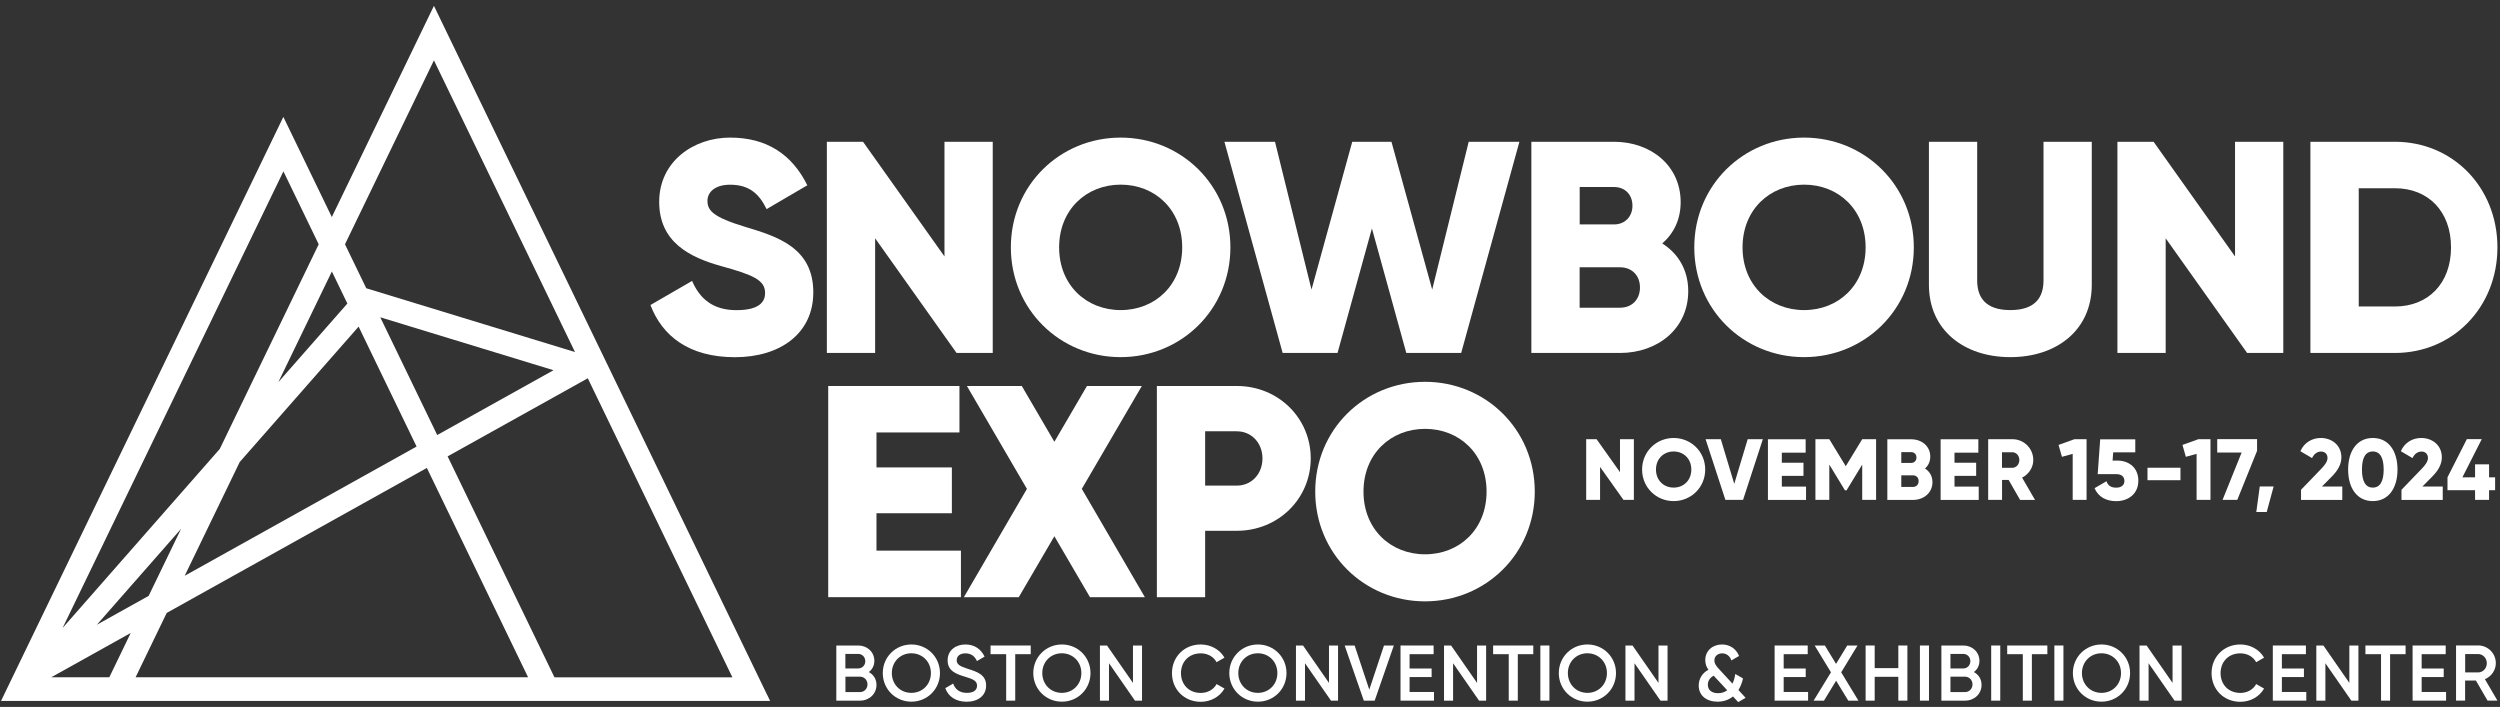 <?xml version="1.0" encoding="UTF-8"?> <svg xmlns="http://www.w3.org/2000/svg" width="389" height="110" viewBox="0 0 389 110" fill="none"><rect x="0" y="0" width="389" height="110" fill="#333333" stroke="none"/><g clip-path="url(#clip0_5_2)"><path d="M136.38 106.57C136.38 107.99 135.23 109.02 133.81 109.02H130.13V100.44H133.54C134.92 100.44 136.05 101.44 136.05 102.82C136.05 103.57 135.72 104.18 135.18 104.57C135.9 104.95 136.38 105.65 136.38 106.57ZM131.54 101.76V104.01H133.54C134.16 104.01 134.64 103.52 134.64 102.88C134.64 102.24 134.16 101.75 133.54 101.75H131.54V101.76ZM134.98 106.49C134.98 105.82 134.48 105.29 133.82 105.29H131.55V107.69H133.82C134.48 107.69 134.98 107.16 134.98 106.49Z" fill="white"></path><path d="M137.36 104.73C137.36 102.24 139.33 100.28 141.81 100.28C144.29 100.28 146.26 102.24 146.26 104.73C146.26 107.22 144.3 109.18 141.81 109.18C139.32 109.18 137.36 107.22 137.36 104.73ZM144.85 104.73C144.85 102.97 143.53 101.65 141.81 101.65C140.09 101.65 138.77 102.96 138.77 104.73C138.77 106.5 140.09 107.81 141.81 107.81C143.53 107.81 144.85 106.5 144.85 104.73Z" fill="white"></path><path d="M147.1 107.07L148.31 106.36C148.62 107.23 149.28 107.81 150.44 107.81C151.6 107.81 152.03 107.31 152.03 106.68C152.03 105.92 151.36 105.66 150.08 105.27C148.75 104.87 147.45 104.38 147.45 102.76C147.45 101.14 148.76 100.28 150.21 100.28C151.66 100.28 152.66 101.03 153.2 102.17L152.01 102.86C151.7 102.17 151.17 101.66 150.21 101.66C149.39 101.66 148.86 102.08 148.86 102.73C148.86 103.38 149.34 103.67 150.59 104.07C152.01 104.52 153.44 104.96 153.44 106.67C153.44 108.24 152.19 109.19 150.4 109.19C148.71 109.19 147.54 108.36 147.09 107.08L147.1 107.07Z" fill="white"></path><path d="M160.38 101.79H157.97V109.02H156.56V101.79H154.13V100.44H160.38V101.79Z" fill="white"></path><path d="M160.78 104.73C160.78 102.24 162.75 100.28 165.23 100.28C167.71 100.28 169.68 102.24 169.68 104.73C169.68 107.22 167.72 109.18 165.23 109.18C162.74 109.18 160.78 107.22 160.78 104.73ZM168.26 104.73C168.26 102.97 166.94 101.65 165.22 101.65C163.5 101.65 162.18 102.96 162.18 104.73C162.18 106.5 163.5 107.81 165.22 107.81C166.94 107.81 168.26 106.5 168.26 104.73Z" fill="white"></path><path d="M177.7 100.44V109.02H176.6L172.56 103.2V109.02H171.15V100.44H172.25L176.29 106.26V100.44H177.7Z" fill="white"></path><path d="M182.36 104.73C182.36 102.24 184.24 100.28 186.84 100.28C188.41 100.28 189.81 101.08 190.53 102.33L189.3 103.04C188.85 102.19 187.92 101.66 186.84 101.66C184.99 101.66 183.76 102.97 183.76 104.74C183.76 106.51 184.99 107.82 186.84 107.82C187.92 107.82 188.86 107.28 189.3 106.44L190.53 107.14C189.82 108.39 188.42 109.2 186.84 109.2C184.23 109.2 182.36 107.24 182.36 104.75V104.73Z" fill="white"></path><path d="M191.28 104.73C191.28 102.24 193.25 100.28 195.73 100.28C198.21 100.28 200.18 102.24 200.18 104.73C200.18 107.22 198.22 109.18 195.73 109.18C193.24 109.18 191.28 107.22 191.28 104.73ZM198.76 104.73C198.76 102.97 197.44 101.65 195.72 101.65C194 101.65 192.68 102.96 192.68 104.73C192.68 106.5 194 107.81 195.72 107.81C197.44 107.81 198.76 106.5 198.76 104.73Z" fill="white"></path><path d="M208.2 100.44V109.02H207.1L203.06 103.2V109.02H201.65V100.44H202.75L206.79 106.26V100.44H208.2Z" fill="white"></path><path d="M209.24 100.44H210.78L213.06 107.31L215.35 100.44H216.88L213.9 109.02H212.21L209.23 100.44H209.24Z" fill="white"></path><path d="M223.13 107.67V109.02H217.92V100.44H223.07V101.79H219.33V104.02H222.76V105.35H219.33V107.67H223.13Z" fill="white"></path><path d="M231.24 100.44V109.02H230.14L226.1 103.2V109.02H224.69V100.44H225.79L229.83 106.26V100.44H231.24Z" fill="white"></path><path d="M238.58 101.79H236.17V109.02H234.76V101.79H232.33V100.44H238.58V101.79Z" fill="white"></path><path d="M241.09 100.44V109.02H239.68V100.44H241.09Z" fill="white"></path><path d="M242.55 104.73C242.55 102.24 244.52 100.28 247 100.28C249.48 100.28 251.45 102.24 251.45 104.73C251.45 107.22 249.49 109.18 247 109.18C244.51 109.18 242.55 107.22 242.55 104.73ZM250.04 104.73C250.04 102.97 248.72 101.65 247 101.65C245.28 101.65 243.96 102.96 243.96 104.73C243.96 106.5 245.28 107.81 247 107.81C248.72 107.81 250.04 106.5 250.04 104.73Z" fill="white"></path><path d="M259.47 100.44V109.02H258.37L254.33 103.2V109.02H252.92V100.44H254.02L258.06 106.26V100.44H259.47Z" fill="white"></path><path d="M270.47 109.25L269.65 108.37C269.04 108.86 268.25 109.18 267.26 109.18C265.54 109.18 264.32 108.24 264.32 106.67C264.32 105.67 264.83 104.75 265.83 104.21C265.54 103.81 265.34 103.34 265.34 102.71C265.34 101.24 266.5 100.28 267.95 100.28C269.1 100.28 270.13 100.9 270.6 102.07L269.4 102.76C269.17 102.07 268.64 101.66 267.97 101.66C267.3 101.66 266.76 102.09 266.76 102.75C266.76 103.3 267.09 103.68 267.49 104.12L269.57 106.37C269.78 105.95 269.93 105.45 270.01 104.87L271.21 105.56C271.08 106.18 270.84 106.82 270.5 107.37L271.62 108.58L270.48 109.24L270.47 109.25ZM268.76 107.41L266.65 105.14C265.99 105.47 265.74 106.03 265.74 106.55C265.74 107.33 266.3 107.86 267.33 107.86C267.89 107.86 268.36 107.7 268.75 107.41H268.76Z" fill="white"></path><path d="M281.34 107.67V109.02H276.13V100.44H281.28V101.79H277.54V104.02H280.97V105.35H277.54V107.67H281.34Z" fill="white"></path><path d="M287.59 109.02L285.7 105.92L283.81 109.02H282.2L284.9 104.61L282.36 100.44H283.95L285.69 103.3L287.43 100.44H289.03L286.49 104.61L289.17 109.02H287.56H287.59Z" fill="white"></path><path d="M296.79 100.44V109.02H295.38V105.31H291.7V109.02H290.29V100.44H291.7V103.96H295.38V100.44H296.79Z" fill="white"></path><path d="M300.15 100.44V109.02H298.74V100.44H300.15Z" fill="white"></path><path d="M308.33 106.57C308.33 107.99 307.18 109.02 305.76 109.02H302.08V100.44H305.49C306.87 100.44 308 101.44 308 102.82C308 103.57 307.67 104.18 307.13 104.57C307.85 104.95 308.33 105.65 308.33 106.57ZM303.49 101.76V104.01H305.49C306.11 104.01 306.59 103.52 306.59 102.88C306.59 102.24 306.11 101.75 305.49 101.75H303.49V101.76ZM306.92 106.49C306.92 105.82 306.42 105.29 305.76 105.29H303.49V107.69H305.76C306.42 107.69 306.92 107.16 306.92 106.49Z" fill="white"></path><path d="M311.24 100.44V109.02H309.83V100.44H311.24Z" fill="white"></path><path d="M318.57 101.79H316.16V109.02H314.75V101.79H312.32V100.44H318.57V101.79Z" fill="white"></path><path d="M321.07 100.44V109.02H319.66V100.44H321.07Z" fill="white"></path><path d="M322.54 104.73C322.54 102.24 324.51 100.28 326.99 100.28C329.47 100.28 331.44 102.24 331.44 104.73C331.44 107.22 329.48 109.18 326.99 109.18C324.5 109.18 322.54 107.22 322.54 104.73ZM330.03 104.73C330.03 102.97 328.71 101.65 326.99 101.65C325.27 101.65 323.95 102.96 323.95 104.73C323.95 106.5 325.27 107.81 326.99 107.81C328.71 107.81 330.03 106.5 330.03 104.73Z" fill="white"></path><path d="M339.46 100.44V109.02H338.36L334.32 103.2V109.02H332.91V100.44H334.01L338.05 106.26V100.44H339.46Z" fill="white"></path><path d="M344.12 104.73C344.12 102.24 346 100.28 348.6 100.28C350.17 100.28 351.57 101.08 352.29 102.33L351.06 103.04C350.61 102.19 349.68 101.66 348.6 101.66C346.75 101.66 345.52 102.97 345.52 104.74C345.52 106.51 346.75 107.82 348.6 107.82C349.68 107.82 350.62 107.28 351.06 106.44L352.29 107.14C351.58 108.39 350.18 109.2 348.6 109.2C345.99 109.2 344.12 107.24 344.12 104.75V104.73Z" fill="white"></path><path d="M358.86 107.67V109.02H353.65V100.44H358.8V101.79H355.06V104.02H358.49V105.35H355.06V107.67H358.86Z" fill="white"></path><path d="M366.97 100.44V109.02H365.87L361.83 103.2V109.02H360.42V100.44H361.52L365.56 106.26V100.44H366.97Z" fill="white"></path><path d="M374.31 101.79H371.9V109.02H370.49V101.79H368.06V100.44H374.31V101.79Z" fill="white"></path><path d="M380.61 107.67V109.02H375.4V100.44H380.55V101.79H376.81V104.02H380.24V105.35H376.81V107.67H380.61Z" fill="white"></path><path d="M385.24 105.89H383.57V109.01H382.16V100.43H385.59C387.12 100.43 388.35 101.66 388.35 103.19C388.35 104.29 387.65 105.27 386.65 105.68L388.6 109.01H387.06L385.25 105.89H385.24ZM383.58 104.63H385.6C386.35 104.63 386.95 103.99 386.95 103.2C386.95 102.41 386.35 101.77 385.6 101.77H383.58V104.64V104.63Z" fill="white"></path><path d="M119.37 108.13L94.4 56.5L87.33 41.88L68.11 2.13L67.52 0.91L66.93 2.13L51.63 33.77L44.68 19.41L44.09 18.19L43.5 19.41L0.61 108.13L0.16 109.07H119.83L119.38 108.13H119.37ZM9.76 97.67L44.1 26.66L49.59 38.01L34.2 69.85L9.77 97.68L9.76 97.67ZM25.94 95.37L66.42 72.81L82.17 105.38H21.1L25.94 95.37ZM86.12 57.61L68.03 67.69L60.77 52.68L59.17 49.37L86.11 57.6L86.12 57.61ZM28.74 89.59L37.3 71.89L55.8 50.82L57.47 54.28L64.82 69.48L28.74 89.59ZM28.18 82.28L23.13 92.72L15.07 97.21L28.18 82.28ZM56.99 44.85L53.68 38.01L67.52 9.39L84.01 43.49L89.47 54.78L56.98 44.85H56.99ZM20.34 98.49L17.01 105.38H7.98L20.34 98.49ZM86.27 105.38L69.65 71.01L91.46 58.86L113.96 105.39H86.28L86.27 105.38ZM43.31 59.46L51.64 42.24L54.05 47.23L43.31 59.46Z" fill="white"></path><path d="M149.52 85.69V92.92H128.87V60.06H149.29V67.29H136.38V72.73H148.11V79.86H136.38V85.68H149.52V85.69Z" fill="white"></path><path d="M169.6 92.92L164.06 83.44L158.52 92.92H149.98L159.79 76.07L150.45 60.06H158.99L164.06 68.74L169.13 60.06H177.67L168.33 76.07L178.14 92.92H169.6Z" fill="white"></path><path d="M203.95 71.33C203.95 77.57 198.93 82.59 192.45 82.59H187.52V92.92H180.01V60.06H192.45C198.93 60.06 203.95 65.08 203.95 71.32V71.33ZM196.44 71.33C196.44 68.94 194.75 67.11 192.45 67.11H187.52V75.56H192.45C194.75 75.56 196.44 73.73 196.44 71.34V71.33Z" fill="white"></path><path d="M204.65 76.49C204.65 66.82 212.3 59.41 221.73 59.41C231.16 59.41 238.81 66.83 238.81 76.49C238.81 86.15 231.16 93.57 221.73 93.57C212.3 93.57 204.65 86.15 204.65 76.49ZM231.31 76.49C231.31 70.62 227.09 66.73 221.74 66.73C216.39 66.73 212.16 70.63 212.16 76.49C212.16 82.35 216.38 86.25 221.74 86.25C227.1 86.25 231.31 82.35 231.31 76.49Z" fill="white"></path><path d="M101.21 47.46L107.69 43.71C108.86 46.43 110.88 48.26 114.59 48.26C118.3 48.26 119.05 46.85 119.05 45.59C119.05 43.57 117.17 42.77 112.24 41.41C107.36 40.05 102.57 37.7 102.57 31.41C102.57 25.12 107.92 21.41 113.6 21.41C119.28 21.41 123.22 23.99 125.62 28.83L119.28 32.54C118.15 30.19 116.6 28.74 113.6 28.74C111.25 28.74 110.08 29.91 110.08 31.23C110.08 32.73 110.88 33.77 115.99 35.31C120.97 36.81 126.55 38.55 126.55 45.49C126.55 51.83 121.48 55.58 114.35 55.58C107.22 55.58 103.04 52.29 101.21 47.46Z" fill="white"></path><path d="M154.47 22.06V54.92H148.84L136.17 37.08V54.92H128.66V22.06H134.29L146.96 39.9V22.06H154.47Z" fill="white"></path><path d="M157.29 38.49C157.29 28.82 164.94 21.41 174.37 21.41C183.8 21.41 191.45 28.83 191.45 38.49C191.45 48.15 183.8 55.57 174.37 55.57C164.94 55.57 157.29 48.15 157.29 38.49ZM183.95 38.49C183.95 32.62 179.73 28.73 174.38 28.73C169.03 28.73 164.8 32.63 164.8 38.49C164.8 44.35 169.02 48.25 174.38 48.25C179.74 48.25 183.95 44.35 183.95 38.49Z" fill="white"></path><path d="M190.51 22.06H198.39L204.07 45.06L210.41 22.06H216.51L222.85 45.06L228.53 22.06H236.42L227.36 54.92H218.82L213.47 35.54L208.12 54.92H199.58L190.52 22.06H190.51Z" fill="white"></path><path d="M262.69 45.3C262.69 51.12 257.95 54.92 252.08 54.92H238.28V22.06H251.14C256.87 22.06 261.51 25.77 261.51 31.45C261.51 34.17 260.43 36.33 258.65 37.88C261.09 39.43 262.69 41.96 262.69 45.3ZM245.8 29.1V34.92H251.15C252.84 34.92 254.01 33.7 254.01 32.01C254.01 30.32 252.88 29.1 251.15 29.1H245.8ZM255.18 44.73C255.18 42.9 253.96 41.59 252.08 41.59H245.79V47.88H252.08C253.96 47.88 255.18 46.57 255.18 44.73Z" fill="white"></path><path d="M263.63 38.49C263.63 28.82 271.28 21.41 280.71 21.41C290.14 21.41 297.79 28.83 297.79 38.49C297.79 48.15 290.14 55.57 280.71 55.57C271.28 55.57 263.63 48.15 263.63 38.49ZM290.29 38.49C290.29 32.62 286.07 28.73 280.72 28.73C275.37 28.73 271.14 32.63 271.14 38.49C271.14 44.35 275.36 48.25 280.72 48.25C286.08 48.25 290.29 44.35 290.29 38.49Z" fill="white"></path><path d="M300.14 44.31V22.06H307.65V43.65C307.65 46.14 308.82 48.25 312.81 48.25C316.8 48.25 317.97 46.14 317.97 43.65V22.06H325.48V44.31C325.48 51.35 320.04 55.57 312.81 55.57C305.58 55.57 300.14 51.35 300.14 44.31Z" fill="white"></path><path d="M355.28 22.06V54.92H349.65L336.98 37.08V54.92H329.47V22.06H335.1L347.77 39.9V22.06H355.28Z" fill="white"></path><path d="M388.6 38.49C388.6 47.78 381.7 54.92 372.64 54.92H359.5V22.06H372.64C381.7 22.06 388.6 29.19 388.6 38.49ZM381.38 38.49C381.38 32.86 377.81 29.29 372.65 29.29H367.02V47.69H372.65C377.81 47.69 381.38 44.12 381.38 38.49Z" fill="white"></path><path d="M254.23 68.34V77.78H252.61L248.97 72.65V77.78H246.81V68.34H248.43L252.07 73.47V68.34H254.23Z" fill="white"></path><path d="M255.51 73.06C255.51 70.28 257.71 68.15 260.42 68.15C263.13 68.15 265.33 70.28 265.33 73.06C265.33 75.84 263.13 77.97 260.42 77.97C257.71 77.97 255.51 75.84 255.51 73.06ZM263.17 73.06C263.17 71.37 261.96 70.25 260.42 70.25C258.88 70.25 257.67 71.37 257.67 73.06C257.67 74.75 258.88 75.87 260.42 75.87C261.96 75.87 263.17 74.75 263.17 73.06Z" fill="white"></path><path d="M265.4 68.34H267.76L269.85 75.29L271.94 68.34H274.3L271.22 77.78H268.47L265.39 68.34H265.4Z" fill="white"></path><path d="M281.02 75.71V77.79H275.09V68.35H280.96V70.43H277.25V72H280.62V74.05H277.25V75.72H281.03L281.02 75.71Z" fill="white"></path><path d="M291.92 77.78H289.76V72.29L287.32 76.3H287.08L284.64 72.29V77.78H282.48V68.34H284.64L287.2 72.54L289.76 68.34H291.92V77.78Z" fill="white"></path><path d="M300.69 75.02C300.69 76.69 299.33 77.79 297.64 77.79H293.67V68.35H297.37C299.02 68.35 300.35 69.42 300.35 71.05C300.35 71.83 300.04 72.45 299.53 72.9C300.23 73.35 300.69 74.07 300.69 75.03V75.02ZM295.84 70.36V72.03H297.38C297.87 72.03 298.2 71.68 298.2 71.19C298.2 70.7 297.88 70.35 297.38 70.35H295.84V70.36ZM298.54 74.86C298.54 74.33 298.19 73.96 297.65 73.96H295.84V75.77H297.65C298.19 75.77 298.54 75.39 298.54 74.87V74.86Z" fill="white"></path><path d="M307.89 75.71V77.79H301.96V68.35H307.83V70.43H304.12V72H307.49V74.05H304.12V75.72H307.9L307.89 75.71Z" fill="white"></path><path d="M312.54 74.68H311.52V77.78H309.36V68.34H313.14C314.93 68.34 316.38 69.78 316.38 71.58C316.38 72.74 315.68 73.79 314.64 74.32L316.65 77.79H314.33L312.55 74.69L312.54 74.68ZM311.51 72.79H313.13C313.72 72.79 314.21 72.26 314.21 71.58C314.21 70.9 313.72 70.37 313.13 70.37H311.51V72.8V72.79Z" fill="white"></path><path d="M324.67 68.34V77.78H322.51V70.62L320.84 71.08L320.31 69.23L322.78 68.34H324.67Z" fill="white"></path><path d="M332.72 74.82C332.72 76.9 331.1 77.98 329.28 77.98C327.78 77.98 326.49 77.35 325.91 75.96L327.77 74.88C327.99 75.5 328.39 75.88 329.28 75.88C330.17 75.88 330.56 75.41 330.56 74.83C330.56 74.25 330.17 73.78 329.35 73.78H326.4L326.79 68.36H332.25V70.38H328.81L328.72 71.67H329.49C331.24 71.67 332.73 72.75 332.73 74.83L332.72 74.82Z" fill="white"></path><path d="M334.15 72.78H339.28V74.72H334.15V72.78Z" fill="white"></path><path d="M343.95 68.34V77.78H341.79V70.62L340.12 71.08L339.59 69.23L342.06 68.34H343.95Z" fill="white"></path><path d="M351.2 68.34V70.15L348.12 77.78H345.83L348.8 70.41H345V68.33H351.21L351.2 68.34Z" fill="white"></path><path d="M352.7 79.67H351.08L351.62 75.69H353.78L352.7 79.67Z" fill="white"></path><path d="M358.03 76.22L361.2 72.93C361.75 72.36 362.16 71.81 362.16 71.26C362.16 70.67 361.78 70.26 361.15 70.26C360.52 70.26 360.02 70.69 359.76 71.28L357.94 70.21C358.55 68.81 359.82 68.15 361.12 68.15C362.81 68.15 364.32 69.26 364.32 71.16C364.32 72.29 363.71 73.26 362.85 74.13L361.29 75.71H364.46V77.79H358.04V76.23L358.03 76.22Z" fill="white"></path><path d="M365.37 73.06C365.37 70.15 366.77 68.15 369.21 68.15C371.65 68.15 373.05 70.15 373.05 73.06C373.05 75.97 371.65 77.97 369.21 77.97C366.77 77.97 365.37 75.97 365.37 73.06ZM370.9 73.06C370.9 71.24 370.35 70.25 369.21 70.25C368.07 70.25 367.52 71.23 367.52 73.06C367.52 74.89 368.07 75.87 369.21 75.87C370.35 75.87 370.9 74.88 370.9 73.06Z" fill="white"></path><path d="M373.66 76.22L376.83 72.93C377.38 72.36 377.79 71.81 377.79 71.26C377.79 70.67 377.41 70.26 376.78 70.26C376.15 70.26 375.65 70.69 375.39 71.28L373.57 70.21C374.18 68.81 375.45 68.15 376.75 68.15C378.44 68.15 379.95 69.26 379.95 71.16C379.95 72.29 379.34 73.26 378.48 74.13L376.92 75.71H380.09V77.79H373.67V76.23L373.66 76.22Z" fill="white"></path><path d="M388.24 76.27H387.3V77.78H385.12V76.27H380.83V74.27L383.84 68.33H386.16L383.15 74.27H385.12V72.25H387.3V74.27H388.24V76.27Z" fill="white"></path></g><defs><clipPath id="clip0_5_2"><rect width="389" height="110" fill="white"></rect></clipPath></defs></svg> 